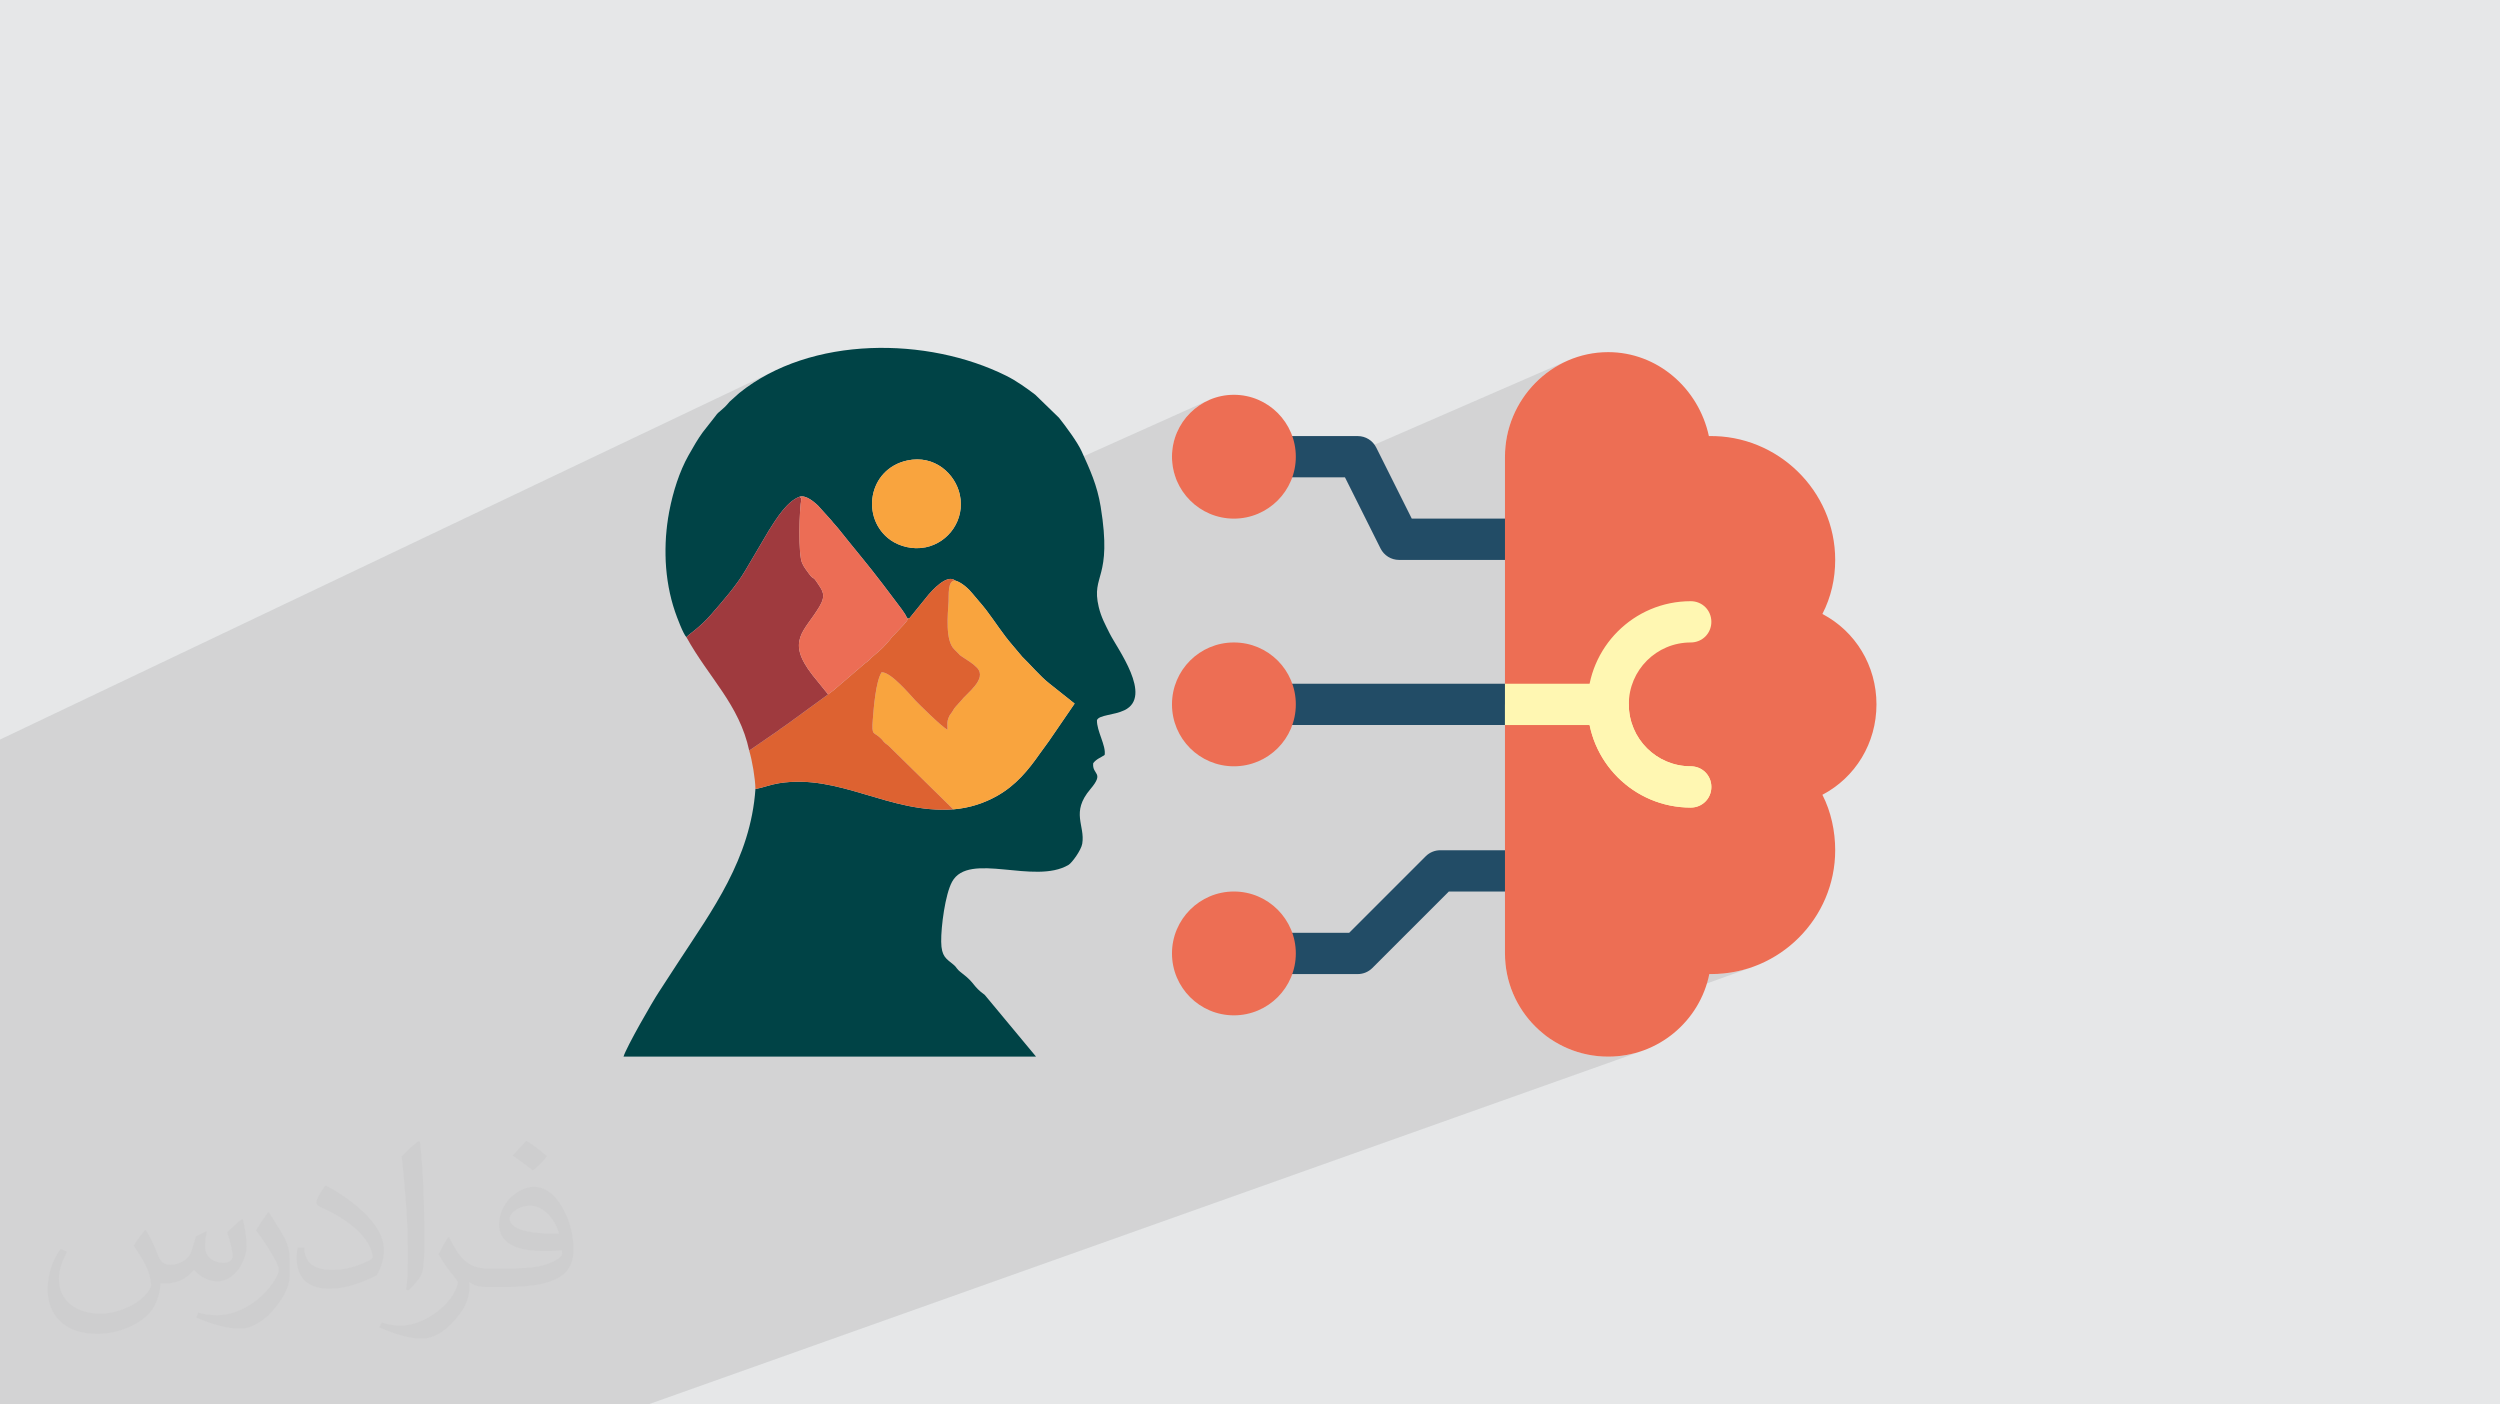 <?xml version="1.0" encoding="UTF-8"?>
<!DOCTYPE svg PUBLIC "-//W3C//DTD SVG 1.0//EN" "http://www.w3.org/TR/2001/REC-SVG-20010904/DTD/svg10.dtd">
<!-- Creator: CorelDRAW -->
<svg xmlns="http://www.w3.org/2000/svg" xml:space="preserve" width="94.192mm" height="52.917mm" version="1.0" style="shape-rendering:geometricPrecision; text-rendering:geometricPrecision; image-rendering:optimizeQuality; fill-rule:evenodd; clip-rule:evenodd"
viewBox="0 0 9404.92 5283.66"
 xmlns:xlink="http://www.w3.org/1999/xlink"
 xmlns:xodm="http://www.corel.com/coreldraw/odm/2003">
 <defs>
  <style type="text/css">
   <![CDATA[
    .fil3 {fill:#004346}
    .fil6 {fill:#9F3A3E}
    .fil5 {fill:#DD6231}
    .fil7 {fill:#EC6D55}
    .fil4 {fill:#F9A43E}
    .fil10 {fill:#FFF7B2;fill-rule:nonzero}
    .fil9 {fill:#ED6E54;fill-rule:nonzero}
    .fil8 {fill:#224C66;fill-rule:nonzero}
    .fil2 {fill:#373435;fill-opacity:0.031}
    .fil1 {fill:#2B2A29;fill-opacity:0.102}
    .fil0 {fill:#E6E7E8}
   ]]>
  </style>
 </defs>
 <g id="Layer_x0020_1">
  <polygon class="fil0" points="-0,0 9404.92,0 9404.92,5283.66 -0,5283.66 "/>
  <polygon class="fil1" points="470.15,5283.66 458,5283.66 457.79,5283.66 417.9,5283.66 390.13,5283.66 353.93,5283.66 286.27,5283.66 166.35,5283.66 123.95,5283.66 25.1,5283.66 17.78,5283.66 9.66,5283.66 -0,5283.66 -0,5153.26 -0,5130.4 -0,5066.72 -0,5016.24 -0,5009.11 -0,5004.07 -0,5003.02 -0,4956.76 -0,4937.14 -0,4913.88 -0,4913.81 -0,4913.07 -0,4869.4 -0,4849.3 -0,4825.23 -0,4800.38 -0,4779.74 -0,4763.91 -0,4749.57 -0,4738.7 -0,4685.06 -0,4660.99 -0,4591.51 -0,4546.89 -0,4546.62 -0,4543.78 -0,4528.38 -0,4493.97 -0,4488.61 -0,4481.13 -0,4462.07 -0,4435.7 -0,4425.68 -0,4423.73 -0,4347.26 -0,4345.64 -0,4322.24 -0,4261.36 -0,4254.36 -0,4243.02 -0,4223.62 -0,4213.51 -0,4202.69 -0,4192.86 -0,4190.94 -0,4188.47 -0,4179.41 -0,4177.61 -0,4138.9 -0,4117.94 -0,4112.72 -0,4090.48 -0,4063.87 -0,4058.97 -0,4038.79 -0,4013.04 -0,4008.24 -0,4003.23 -0,3996.02 -0,3986.71 -0,3982.64 -0,3967.41 -0,3964.71 -0,3963.82 -0,3958.11 -0,3923.61 -0,3912.93 -0,3911.37 -0,3905.3 -0,3889.65 -0,3875.81 -0,3869.73 -0,3859.55 -0,3838.92 -0,3836.32 -0,3828.35 -0,3827.83 -0,3820.83 -0,3794.21 -0,3767.82 -0,3766.19 -0,3752.99 -0,3750.89 -0,3747.16 -0,3676.17 -0,3674.39 -0,3653.35 -0,3616.98 -0,3568.1 -0,3554.85 -0,3545.97 -0,3524.43 -0,3489.62 -0,3480.47 -0,3448.92 -0,3416.94 -0,3379.61 -0,3308.06 -0,3294.71 -0,3290.85 -0,3259.59 -0,3250.32 -0,3250.06 -0,3094.37 -0,2932.17 -0,2875.34 -0,2840.92 -0,2814.59 -0,2800.63 -0,2782.17 2918.66,1392.74 2889.48,1407.39 2861.05,1423.28 2833.46,1440.43 2806.75,1458.86 2780.98,1478.58 2744.52,1511.24 2734.79,1522.63 2726.35,1531.39 2719.01,1538.19 2712.56,1543.65 2706.78,1548.46 2701.47,1553.23 2696.42,1558.64 2691.43,1565.32 2644.26,1625.35 2637.16,1635.31 2630.29,1645.51 2623.57,1655.95 2616.95,1666.68 2610.36,1677.72 2603.74,1689.1 2597.03,1700.86 2590.16,1713.01 2583.83,1724.64 2577.74,1736.61 2571.88,1748.9 2566.26,1761.48 2560.89,1774.31 2555.75,1787.37 2550.86,1800.63 2546.21,1814.05 2541.79,1827.61 2537.62,1841.28 2533.68,1855.03 2529.99,1868.83 2526.54,1882.65 2523.34,1896.45 2520.37,1910.22 2517.66,1923.92 2515.56,1935.41 2513.62,1946.97 2511.85,1958.6 2510.24,1970.29 2508.8,1982.02 2507.53,1993.81 2506.44,2005.63 2505.51,2017.51 2504.75,2029.41 2504.17,2041.33 2503.77,2053.28 2503.55,2065.25 2503.51,2077.24 2503.65,2089.23 2503.94,2099.92 2998.75,1872.64 3007.19,1869.05 3016.91,1867.5 3027,1868.93 3037.11,1872.63 3046.93,1877.94 3056.11,1884.13 3062.1,1888.79 3386.67,1740.18 3413.21,1732.36 3432.12,1729.28 3450.43,1728.28 3468.05,1729.25 3484.95,1732.05 3501.07,1736.55 3516.35,1742.62 3530.73,1750.14 3544.18,1758.99 3556.62,1769.02 3568,1780.12 3578.27,1792.15 3587.38,1804.99 3595.26,1818.51 3601.87,1832.58 3607.14,1847.07 3611.02,1861.87 3613.78,1879.05 3614.73,1896 3613.95,1912.65 3612.11,1925.01 4551.32,1503.52 4530.96,1513.35 4511.75,1525.02 4493.82,1538.44 4477.26,1553.49 4462.22,1570.03 4448.8,1587.98 4437.12,1607.18 4427.3,1627.54 4419.46,1648.92 4413.71,1671.23 4410.17,1694.33 4408.97,1718.12 4410.17,1741.9 4413.71,1765.01 4419.46,1787.31 4423.45,1798.21 4766.95,1646.58 4753.76,1653.73 4742.27,1663.2 4732.79,1674.69 4725.65,1687.88 4721.12,1702.47 4719.54,1718.13 4721.12,1733.79 4725.65,1748.36 4732.79,1761.55 4742.27,1773.05 4753.76,1782.52 4766.95,1789.67 4781.53,1794.19 4797.19,1795.77 4888.57,1795.77 5898.79,1356.06 5881.59,1364.02 5864.85,1372.8 5848.6,1382.37 5832.84,1392.69 5817.62,1403.75 5802.95,1415.52 5788.87,1427.96 5775.38,1441.06 5762.53,1454.79 5750.31,1469.12 5738.79,1484.02 5727.96,1499.48 5717.86,1515.46 5708.51,1531.92 5699.93,1548.87 5692.15,1566.25 5685.2,1584.05 5679.09,1602.24 5673.86,1620.8 5669.52,1639.7 5666.1,1658.9 5663.64,1678.4 5662.14,1698.15 5661.63,1718.13 5661.63,2106.35 5739.28,2106.35 5754.94,2104.77 5769.52,2100.25 5661.63,2145.01 5661.63,2513.41 6209.37,2292.16 6226.99,2285.21 6245.03,2279.1 6263.45,2273.87 6282.22,2269.52 6301.33,2266.11 6320.76,2263.64 6340.46,2262.15 6360.43,2261.64 6376.26,2263.19 6390.91,2267.66 6404.11,2274.74 6415.57,2284.15 6424.98,2295.6 6432.06,2308.8 6436.53,2323.46 6438.08,2339.28 6436.53,2355.09 6432.06,2369.75 6424.98,2382.95 6415.57,2394.41 6404.11,2403.82 6390.91,2410.9 6190.45,2490.76 6180.61,2501.58 6167.21,2519.52 6155.56,2538.72 6145.78,2559.09 6137.96,2580.49 6132.23,2602.84 6128.7,2626 6127.5,2649.86 6128.7,2673.71 6132.23,2696.88 6137.96,2719.22 6145.78,2740.63 6155.56,2761 6167.21,2780.2 6180.61,2798.13 6195.63,2814.66 6212.17,2829.69 6230.09,2843.08 6249.29,2854.73 6269.66,2864.52 6291.08,2872.34 6313.41,2878.07 6336.58,2881.6 6360.43,2882.8 6376.26,2884.35 6390.91,2888.82 6404.11,2895.9 6415.57,2905.31 6424.98,2916.76 6432.06,2929.96 6436.53,2944.62 6438.08,2960.44 6436.53,2976.25 6432.06,2990.91 6424.98,3004.11 6415.57,3015.56 6404.11,3024.98 6390.91,3032.06 5661.63,3309.4 5661.63,3353.83 5739.28,3353.83 5754.94,3352.25 5769.52,3347.73 5661.63,3388.51 5661.63,3586.77 5662.14,3606.74 5663.64,3626.44 5666.1,3645.87 5669.52,3664.98 5673.86,3683.75 5679.09,3702.18 5685.2,3720.21 5692.15,3737.83 5699.93,3755.04 5708.51,3771.77 5717.86,3788.03 5727.96,3803.78 5738.79,3819 5750.31,3833.67 5762.53,3847.75 5775.38,3861.24 5788.87,3874.09 5802.95,3886.31 5807.22,3889.65 6430.31,3664.41 6438.07,3664.41 6461.96,3663.8 6485.53,3662 6508.78,3659.02 6531.66,3654.91 6554.15,3649.68 6576.21,3643.37 6597.83,3636.03 5836.01,3910.7 5848.6,3918.76 5864.85,3928.11 5881.59,3936.69 5898.79,3944.47 5916.41,3951.42 5934.45,3957.53 5952.87,3962.76 5971.64,3967.1 5990.75,3970.52 6010.18,3972.99 6029.88,3974.48 6049.85,3974.99 6067.37,3974.6 6084.7,3973.44 6101.8,3971.55 6118.69,3968.91 6135.31,3965.56 6151.68,3961.5 6167.76,3956.76 6183.55,3951.36 2437.91,5283.66 2377.92,5283.66 2028.06,5283.66 1957.59,5283.66 1950.85,5283.66 1100.66,5283.66 812.58,5283.66 800.42,5283.66 790.76,5283.66 753.9,5283.66 647.17,5283.66 635.21,5283.66 530.26,5283.66 "/>
  <path class="fil2" d="M548.54 4627.69c17.95,27.21 29.6,53.36 40.96,82.43 8.45,16.91 12.93,48.09 52.57,48.09 11.61,0 28.28,-3.42 43.06,-11.61 16.63,-8.73 29.32,-21.94 35.94,-42l15.85 -53.36 38.57 -19.02 2.64 2.64c-5.27,20.09 -6.59,39.36 -6.59,54.43 0,44.63 38.57,61.56 69.22,61.56 17.95,0 34.09,-8.73 34.09,-25.11 0,-21.13 -8.98,-57.06 -20.62,-89.29 17.95,-17.95 35.94,-35.94 56.53,-50.47l3.17 1.6c8.98,38.04 14,75.56 14,100.66 0,24.57 -10.83,51.79 -19.81,69.49 -18.49,34.87 -51.25,62.62 -90.87,62.62 -30.1,0 -63.65,-15.07 -86.66,-43.06l-1.32 0c-21.66,26.96 -55.22,51.25 -108.86,51.25l-16.63 0c-2.64,35.41 -10.29,60.49 -21.94,82.95 -31.95,62.34 -126.81,106.47 -216.1,106.47 -124.17,0 -186.51,-71.59 -186.51,-166.96 0,-58.91 19.27,-113.6 48.88,-152.42l24.29 10.04c-18.49,35.41 -30.91,68.68 -30.91,101.45 0,89.29 72.66,131.83 156.4,131.83 77.68,0 173.83,-49.41 191.28,-106.72 -6.59,-62.62 -30.1,-91.93 -66.04,-148.99 10.83,-19.02 24.83,-38.04 42.28,-58.38l3.17 0 0 0 0 0 -0.02 -0.09zm1432.13 -336.04c26.15,16.39 51.79,35.66 76.87,57.85 -14,19.81 -31.45,37.79 -53.11,53.64 -25.11,-20.34 -50.19,-37.79 -75.84,-56.27 17.42,-19.55 34.62,-38.29 52.04,-55.22l0 0 0 0 0 0 0 0 0 0 0.03 0zm13.47 244.11c-42.28,0 -76.87,27.75 -76.87,48.34 0,44.13 84.53,57.85 185.72,57.31 -12.68,-51.79 -57.06,-105.68 -108.86,-105.68l0.01 0.03zm-94.86 236.19c54.96,0 103.04,-1.6 139.74,-10.83 40.96,-10.29 75.56,-30.91 75.56,-45.17 0,-3.7 0,-8.19 -1.32,-11.89 -22.98,2.11 -49.41,2.11 -72.38,2.11 -74.49,0 -131.55,-16.91 -154.02,-58.66 -5.55,-11.61 -9.51,-24.57 -9.51,-39.36 0,-40.43 17.42,-79.79 48.09,-107 25.61,-22.45 53.89,-36.44 82.67,-36.44 52.04,0 93.51,41.75 122.57,107.54 15.85,35.94 26.68,77.4 26.68,129.72 0,34.87 -9.51,64.19 -31.17,85.85 -40.43,39.11 -114.92,53.89 -229.04,53.89l-51.79 0 0 0 -13.47 0c-28.28,0 -48.62,-5.02 -64.72,-17.42l-2.64 0c0.79,6.59 1.32,12.93 1.32,19.02 0,25.61 -8.45,58.38 -25.61,84.53 -50.72,75.3 -105.68,108.04 -153.24,108.04 -48.09,0 -107,-18.49 -160.11,-42.54l9.51 -18.49c17.17,7.13 40.96,11.89 73.7,11.89 85.85,0 198.66,-82.43 212.66,-163 -3.17,-6.59 -8.98,-15.32 -17.17,-24.57 -25.11,-29.85 -40.96,-54.68 -55.75,-80.83 12.68,-25.11 24.29,-45.17 35.13,-63.4l4.49 -0.53c36.72,74.77 69.99,117.55 144.23,117.55l11.61 0 0 0 53.89 0 0 0 0 0 0 0 0 0 0 0 0.09 0.01zm-371.98 79c6.34,-34.34 6.87,-72.91 6.87,-108.86l0 -53.36c0,-99.6 -12.68,-244.36 -22.98,-338.68 17.95,-19.27 43.06,-42 62.87,-57.31l5.81 1.6c13.47,118.62 16.63,256 16.63,383.06 0,33.3 -1.32,65.79 -4.49,89.55 -1.85,30.1 -19.27,52.83 -56.53,87.7l-8.19 -3.7zm-382.8 -157.19c1.85,46.77 24.83,83.49 105.15,83.49 49.93,0 92.19,-12.93 138.96,-35.13 8.45,-3.7 12.93,-8.73 12.93,-12.93 0,-29.32 -22.45,-68.15 -60.23,-103.55 -36.72,-33.3 -85.34,-62.62 -130.76,-82.18 -15.6,-6.59 -20.62,-13.47 -20.62,-20.09 0,-13.47 17.95,-41.75 32.77,-62.09l5.02 -0.53c52.04,27.21 110.17,67.64 153.24,112.53 39.11,41.47 63.4,83.49 63.4,129.19 0,33.81 -10.29,65.51 -26.96,95.11 -57.06,28.79 -117.83,50.72 -178.06,50.72 -73.17,0 -123.1,-34.34 -123.1,-114.92 0,-8.73 0,-22.19 3.17,-39.64l25.11 0 0 0 0 0 0 0 0 0 0 0 -0.02 0zm-132.37 -132.9l45.45 73.45c16.63,27.21 32.23,56.81 32.23,103.55l0 59.7c0,48.34 -30.91,100.13 -80.83,151.38 -39.11,34.62 -73.7,49.41 -105.68,49.41 -47.55,0 -101.98,-14.79 -164.85,-41.75l7.13 -18.49c19.81,5.27 42.79,9.77 71.06,9.77 90.36,-0.53 182.8,-66.57 225.08,-147.15 5.02,-9.26 6.87,-17.95 6.87,-24.04 0,-9.26 -5.02,-19.55 -8.98,-28.79 -22.98,-43.31 -48.62,-82.95 -76.87,-119.68 14.79,-23.25 29.6,-45.7 45.7,-67.9l3.7 0.53 0 0 0 0 0 0 0 0 0 0 -0.02 0.01z"/>
  <g id="_2335127079904">
   <path class="fil3" d="M3413.21 1732.36c102.43,-22.21 180.88,50.04 197.81,129.51 19.61,91.99 -40.9,178.87 -128.73,197.06 -49.26,10.2 -99.38,-4.2 -131.81,-27.04 -113.2,-79.71 -86.53,-267.19 62.73,-299.54zm-831.01 664.52c10.3,-11.87 50.1,-35.74 92.16,-84.2 44.59,-51.37 95.89,-109.21 129.91,-167.33l88.44 -150.14c28.79,-45.78 69.17,-109.88 114.48,-126.16 25.17,-8.69 57.64,21.65 69.46,32.18l50.78 56.32c9.04,12.13 16.15,18.05 25.52,29.92 55.43,70.21 112.11,136.1 169.02,211.38 16.28,21.54 29.47,38.47 46.1,61.05 10.49,14.24 40.05,50.75 43.14,63.59l8.6 4.09 74.02 -91.31c11.22,-12.53 67.99,-78.36 99.29,-52.44 26.12,7.71 51.98,32.53 65.01,48.81 16.93,21.15 34.22,39.07 51.88,62.24 32.43,42.53 63.99,92.4 97.54,130.75l38.02 45.13c29.12,27.97 67.96,73.77 100.73,99.58l96.39 76.59 -85.8 125.17c-13.89,21.3 -29.86,41.11 -44.7,62.37 -44.35,63.56 -90.67,120.05 -161.76,159.95 -46.37,26.04 -100.77,45.06 -164.12,50.44 -240.22,16.78 -427.47,-135 -655.63,-98.36 -33.28,5.35 -61.4,17.03 -88.76,21.87 -18.13,262.95 -164.45,458.24 -288.29,648.37l-74.96 115.24c-24.06,36.15 -121.28,205.39 -133.02,243.01l1551.86 0 -193.09 -232.34c-46.8,-33.86 -33.87,-42.06 -84.96,-81.05 -25.38,-19.38 -16.79,-19.46 -32.8,-32.8 -26.96,-22.48 -45.2,-29.37 -45.92,-86.08 -0.72,-56.36 14.88,-178.09 41.06,-225.68 63.3,-115.1 309.9,12.95 438.16,-63.43 12.42,-7.4 47.38,-54.87 51.45,-79.68 11.39,-69.3 -44.32,-116.83 30.42,-205 55.19,-65.1 5.8,-52.41 10.77,-97.89 13.29,-16.87 27.25,-19.96 43.05,-30.97 5.89,-34.95 -30.24,-90.16 -28.92,-130.87 7.57,-19.81 63.98,-18.29 103.47,-37.39 108.3,-52.4 -27.83,-232.59 -55.47,-288.42 -16.62,-33.58 -32.01,-60.69 -41.43,-100.23 -29.57,-124.08 52.48,-101.11 7.36,-377.32 -13.24,-81.03 -40.4,-139.34 -71.8,-208.47 -15.61,-34.36 -59.84,-94.12 -85.12,-125.91l-89.45 -86.76c-31.74,-24.13 -70.08,-51.74 -108.82,-71.04 -294.63,-146.79 -734.91,-152.36 -1004.54,64.93l-36.45 32.66c-27.88,34.45 -39.66,33.97 -53.1,54.08l-47.17 60.03c-19.27,26.31 -35.52,54.69 -54.1,87.66 -34.41,61.07 -58.64,138.09 -72.5,210.91 -23.25,122.22 -19.07,256.99 21.65,376.66 7.28,21.4 31,84.93 42.9,96.3z"/>
   <path class="fil4" d="M3586.33 3044.87c63.35,-5.38 117.75,-24.4 164.12,-50.44 71.08,-39.9 117.4,-96.38 161.76,-159.95 14.84,-21.26 30.81,-41.07 44.7,-62.37l85.8 -125.17 -96.39 -76.59c-32.77,-25.81 -71.61,-71.61 -100.73,-99.58l-38.02 -45.13c-33.55,-38.35 -65.11,-88.23 -97.54,-130.75 -17.66,-23.16 -34.95,-41.09 -51.88,-62.24 -13.03,-16.28 -38.89,-41.1 -65.01,-48.81 -29.08,-0.63 -23.12,56.26 -24.58,79.09 -3.17,49.66 -12.92,147.17 21.35,179.81 34.82,33.16 0.85,8.52 57.59,46.24 11.24,7.47 21.23,15.83 28.35,23.43 39.45,42.15 -40.2,96.02 -61.34,124.72l-18.08 19.97c-1.88,2 -6.21,7.56 -6.25,7.61l-9.33 15.06c-5.33,8.45 -6.38,7.03 -10.78,16.78 -8.65,19.18 -5.45,28.28 -5.56,48.42 -20.45,-8.97 -111.9,-100.43 -121.41,-110.48 -18.56,-19.63 -91.71,-107.38 -126.59,-105.45 -21.85,34.74 -29.56,133.03 -32.96,176.65 -5.22,66.83 2.92,44.49 31.83,73.84 12.12,12.3 3.7,8.83 26.59,25.26l244.37 240.08z"/>
   <path class="fil5" d="M3411.23 2323.5c2.62,7.63 7.86,4.29 -9.68,24.54l-36.88 39.27c-9.69,8.58 -8.47,9.02 -16.09,18.44 -34.95,43.22 -61.94,58.83 -73.52,71.87 -9.6,10.8 -9.74,9.26 -20.53,17.46l-119.22 102.18c-9.48,7.62 -12.38,8.36 -19.96,15.02l-147.73 107.68c-8.24,5.46 -12.83,9.54 -20.29,14.31 -7.76,4.95 -11.13,7.56 -18.06,13.12l-110.81 76.2c11.25,37.77 22.81,104.43 23.48,144.78 27.36,-4.83 55.48,-16.51 88.76,-21.87 228.15,-36.63 415.41,115.15 655.63,98.36l-244.37 -240.08c-22.89,-16.44 -14.47,-12.96 -26.59,-25.26 -28.92,-29.35 -37.05,-7.01 -31.83,-73.84 3.4,-43.62 11.11,-141.92 32.96,-176.65 34.88,-1.93 108.03,85.82 126.59,105.45 9.51,10.05 100.96,101.52 121.41,110.48 0.11,-20.14 -3.09,-29.24 5.56,-48.42 4.4,-9.76 5.45,-8.34 10.78,-16.78l9.33 -15.06c0.04,-0.05 4.37,-5.61 6.25,-7.61l18.08 -19.97c21.14,-28.7 100.79,-82.57 61.34,-124.72 -7.12,-7.61 -17.1,-15.97 -28.35,-23.43 -56.74,-37.72 -22.78,-13.08 -57.59,-46.24 -34.27,-32.64 -24.51,-130.14 -21.35,-179.81 1.46,-22.83 -4.49,-79.72 24.58,-79.09 -31.3,-25.92 -88.07,39.91 -99.29,52.44l-74.02 91.31 -8.6 -4.09z"/>
   <path class="fil6" d="M2582.2 2396.88c85.48,154.68 198.99,253.08 236.26,426.71l110.81 -76.2c6.93,-5.56 10.3,-8.17 18.06,-13.12 7.46,-4.77 12.05,-8.85 20.29,-14.31l147.73 -107.68 -58.47 -72.26c-101.81,-130.59 -30.43,-163.21 25.96,-258.3 26.42,-44.54 10.63,-60.48 -9.16,-90.54 -18,-27.35 -11.28,-6.11 -31.45,-34.33 -9.5,-13.27 -16.01,-20.4 -24.35,-37.75 -15.95,-33.13 -11.16,-203.26 -2.85,-243.39 -4.23,-4.62 0.17,-2.3 -7.85,-6.66 -45.31,16.28 -85.69,80.38 -114.48,126.16l-88.44 150.14c-34.02,58.11 -85.32,115.95 -129.91,167.33 -42.06,48.47 -81.86,72.33 -92.16,84.2z"/>
   <path class="fil7" d="M3007.19 1869.05c8.02,4.36 3.61,2.04 7.85,6.66 -8.32,40.13 -13.1,210.26 2.85,243.39 8.35,17.35 14.86,24.48 24.35,37.75 20.17,28.22 13.45,6.98 31.45,34.33 19.79,30.06 35.58,46 9.16,90.54 -56.39,95.09 -127.77,127.71 -25.96,258.3l58.47 72.26c7.58,-6.66 10.48,-7.4 19.96,-15.02l119.22 -102.18c10.79,-8.21 10.93,-6.66 20.53,-17.46 11.58,-13.04 38.57,-28.65 73.52,-71.87 7.62,-9.43 6.4,-9.87 16.09,-18.44l36.88 -39.27c17.53,-20.25 12.29,-16.91 9.68,-24.54 -3.1,-12.84 -32.65,-49.36 -43.14,-63.59 -16.63,-22.58 -29.82,-39.51 -46.1,-61.05 -56.91,-75.28 -113.6,-141.17 -169.02,-211.38 -9.38,-11.87 -16.49,-17.79 -25.52,-29.92l-50.78 -56.32c-11.82,-10.53 -44.29,-40.87 -69.46,-32.18z"/>
   <path class="fil4" d="M3413.21 1732.36c-149.25,32.35 -175.92,219.83 -62.73,299.54 32.43,22.84 82.56,37.24 131.81,27.04 87.83,-18.19 148.34,-105.07 128.73,-197.06 -16.93,-79.47 -95.38,-151.72 -197.81,-129.51z"/>
   <path class="fil8" d="M5263.06 2106.35l476.22 0c42.92,0 77.64,-34.74 77.64,-77.65 0,-42.92 -34.73,-77.64 -77.64,-77.64l-428.23 0 -133.83 -267.65c-13.19,-26.32 -40.03,-42.93 -69.45,-42.93l-310.58 0c-42.92,0 -77.64,34.73 -77.64,77.65 0,42.92 34.73,77.64 77.64,77.64l262.58 0 133.83 267.65c13.2,26.32 40.04,42.93 69.46,42.93z"/>
   <path class="fil8" d="M4797.19 3664.41l310.58 0c20.63,0 40.34,-8.19 54.9,-22.75l287.83 -287.83 288.78 0c42.92,0 77.64,-34.73 77.64,-77.64 0,-42.92 -34.73,-77.64 -77.64,-77.64l-320.93 0c-20.62,0 -40.34,8.19 -54.9,22.75l-287.83 287.83 -278.43 0c-42.92,0 -77.64,34.73 -77.64,77.64 0,42.92 34.73,77.64 77.64,77.64z"/>
   <path class="fil8" d="M4719.54 2649.86c0,43.48 34.16,77.64 77.65,77.64l942.08 0c43.48,0 77.64,-34.16 77.64,-77.64 0,-43.48 -34.16,-77.64 -77.64,-77.64l-942.09 0c-43.48,0 -77.64,34.16 -77.64,77.64z"/>
   <path class="fil9" d="M6049.85 1324.72c184.8,0 340.09,135.62 378.91,315.76 257.78,-4.67 475.19,204.98 475.19,465.86 0,71.43 -15.53,139.76 -48.15,203.42 124.23,65.22 203.43,194.12 203.43,340.09 0,145.97 -79.2,274.86 -203.43,340.09 32.62,63.66 48.15,137.16 48.15,208.6 0,256.23 -209.64,465.86 -465.87,465.86l-7.76 0c-35.73,177.03 -192.56,310.58 -380.46,310.58 -214.3,0 -388.22,-173.93 -388.22,-388.22l0 -1868.64c0,-214.31 173.93,-393.4 388.22,-393.4z"/>
   <g>
    <path class="fil9" d="M4641.9 2416.92c128.89,0 232.94,104.04 232.94,232.94 0,128.89 -104.04,232.94 -232.94,232.94 -128.89,0 -232.94,-104.04 -232.94,-232.94 0,-128.89 104.04,-232.94 232.94,-232.94z"/>
    <path class="fil9" d="M4641.9 1951.06c128.45,0 232.94,-104.49 232.94,-232.94 0,-128.45 -104.49,-232.93 -232.94,-232.93 -128.45,0 -232.94,104.48 -232.94,232.93 0,128.45 104.49,232.94 232.94,232.94z"/>
   </g>
   <path class="fil9" d="M4641.9 3819.7c128.45,0 232.94,-104.48 232.94,-232.93 0,-128.45 -104.49,-232.94 -232.94,-232.94 -128.45,0 -232.94,104.49 -232.94,232.94 0,128.45 104.49,232.93 232.94,232.93z"/>
   <rect class="fil10" x="5661.63" y="2572.21" width="465.87" height="155.29"/>
   <rect class="fil10" x="5661.63" y="2649.86" width="465.87" height="77.65"/>
   <path class="fil10" d="M5972.21 2649.86c0,214.3 173.93,388.22 388.22,388.22 43.49,0 77.65,-34.16 77.65,-77.64 0,-43.48 -34.16,-77.64 -77.65,-77.64 -128.89,0 -232.93,-104.04 -232.93,-232.94 0,-128.89 104.03,-232.94 232.93,-232.94 43.49,0 77.65,-34.16 77.65,-77.64 0,-43.48 -34.16,-77.64 -77.65,-77.64 -214.3,0 -388.22,173.93 -388.22,388.22z"/>
   <path class="fil10" d="M6127.5 2649.86l-155.29 0c0,214.3 173.93,388.22 388.22,388.22 43.49,0 77.65,-34.16 77.65,-77.64 0,-43.48 -34.16,-77.64 -77.65,-77.64 -128.89,0 -232.93,-104.04 -232.93,-232.94z"/>
  </g>
  <g id="_2335127107984">
  </g>
  <g id="_2335127108704">
  </g>
  <g id="_2335127112400">
  </g>
  <g id="_2335127113120">
  </g>
  <g id="_2335127047648">
  </g>
  <g id="_2335127049664">
  </g>
  <g id="_2335127056432">
  </g>
  <g id="_2335127054464">
  </g>
  <g id="_2335127054320">
  </g>
  <g id="_2335127059120">
  </g>
  <g id="_2335127058448">
  </g>
  <g id="_2335127058016">
  </g>
  <g id="_2335127060224">
  </g>
  <g id="_2335127059840">
  </g>
  <g id="_2335127060032">
  </g>
 </g>
</svg>
